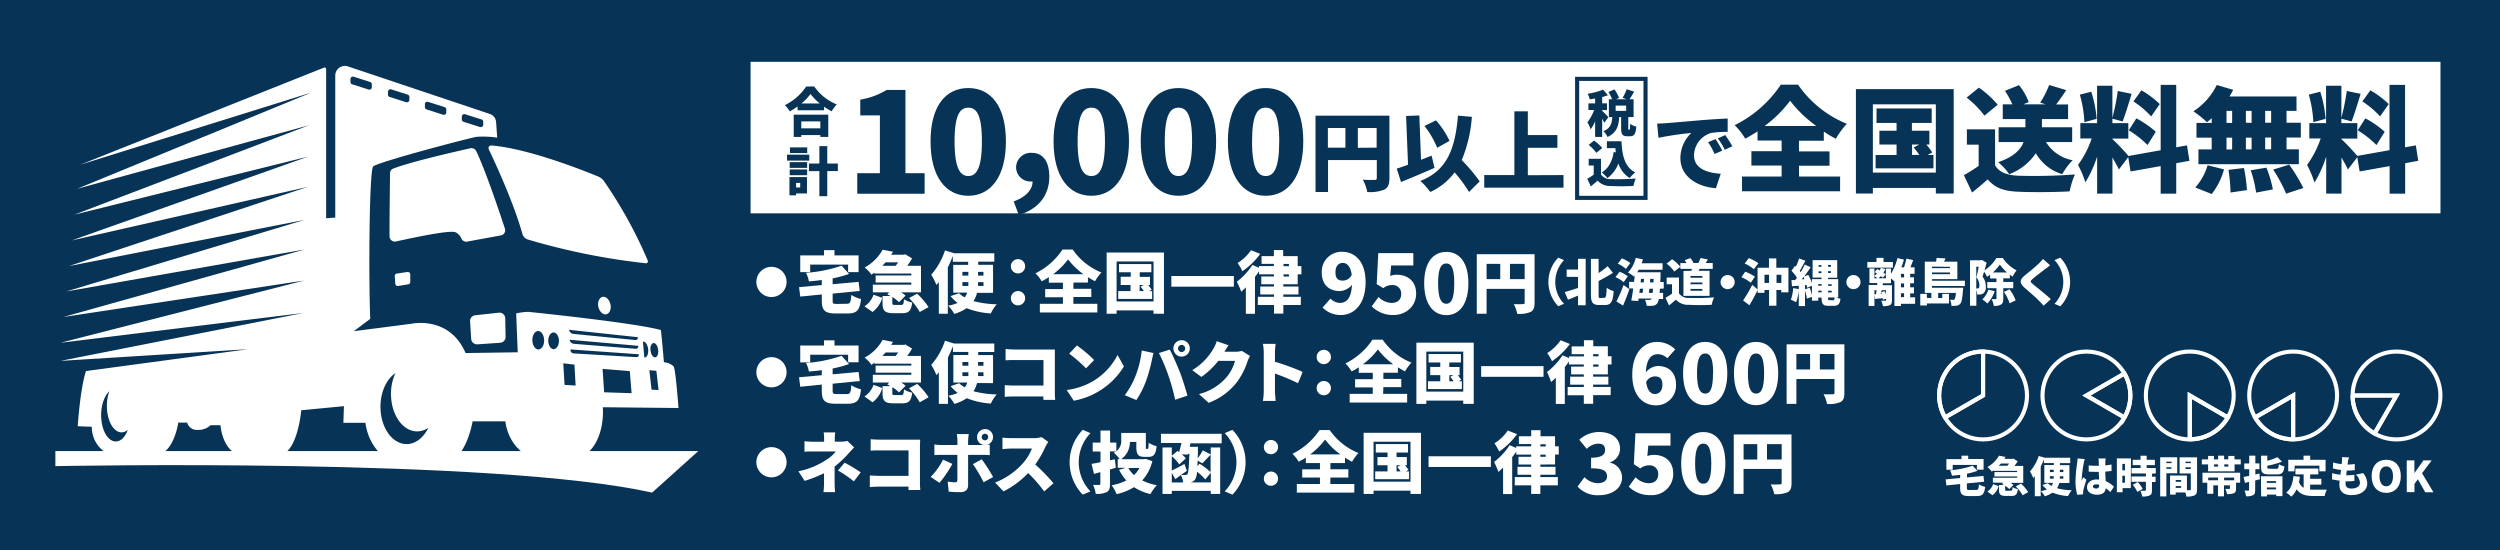<svg id="レイヤー_1" data-name="レイヤー 1" xmlns="http://www.w3.org/2000/svg" viewBox="0 0 609 134"><defs><style>.cls-1{fill:#073356;}.cls-2{fill:#fff;}.cls-3,.cls-4{fill:none;stroke-miterlimit:10;}.cls-3{stroke:#073356;}.cls-4{stroke:#fff;}</style></defs><rect class="cls-1" width="609" height="134"/><rect class="cls-2" x="182.84" y="15.06" width="411.66" height="36.91"/><path class="cls-1" d="M208.83,42.19h5.51V28.11h-4.78V24.27A17.86,17.86,0,0,0,216,21.9h4.57V42.19h4.67v5H208.83Z"/><path class="cls-1" d="M226.68,34.45c0-8.64,3.69-13,9.2-13s9.16,4.42,9.16,13-3.69,13.24-9.16,13.24S226.68,43.09,226.68,34.45Zm12.51,0c0-6.83-1.46-8.22-3.31-8.22s-3.35,1.39-3.35,8.22,1.5,8.43,3.35,8.43S239.19,41.28,239.19,34.45Z"/><path class="cls-1" d="M246.93,49.06c3-1.05,4.63-2.93,4.6-4.85h-.31a3.48,3.48,0,0,1-3.7-3.48,3.58,3.58,0,0,1,3.87-3.49c2.72,0,4.22,2.17,4.22,5.79,0,4.5-2.58,7.88-7.43,9.34Z"/><path class="cls-1" d="M256.65,34.45c0-8.64,3.7-13,9.21-13s9.16,4.42,9.16,13-3.69,13.24-9.16,13.24S256.65,43.09,256.65,34.45Zm12.52,0c0-6.83-1.47-8.22-3.31-8.22s-3.35,1.39-3.35,8.22,1.5,8.43,3.35,8.43S269.17,41.28,269.17,34.45Z"/><path class="cls-1" d="M277.88,34.45c0-8.64,3.7-13,9.2-13s9.17,4.42,9.17,13-3.69,13.24-9.17,13.24S277.88,43.09,277.88,34.45Zm12.51,0c0-6.83-1.46-8.22-3.31-8.22s-3.34,1.39-3.34,8.22,1.5,8.43,3.34,8.43S290.39,41.28,290.39,34.45Z"/><path class="cls-1" d="M299.11,34.45c0-8.64,3.7-13,9.2-13s9.17,4.42,9.17,13-3.7,13.24-9.17,13.24S299.11,43.09,299.11,34.45Zm12.51,0c0-6.83-1.46-8.22-3.31-8.22S305,27.62,305,34.45s1.49,8.43,3.34,8.43S311.62,41.28,311.62,34.45Z"/><path class="cls-1" d="M338.47,43.33c0,1.55-.31,2.37-1.28,2.87a9.24,9.24,0,0,1-4.12.57,10.94,10.94,0,0,0-1.08-3c1.08.09,2.46.06,2.86.06s.54-.12.54-.5V39H323.51v7.77h-3.05V28.17h18Zm-15-7.36h4.27V31.18h-4.27Zm11.88,0V31.18h-4.58V36Z"/><path class="cls-1" d="M349.45,40.89c-2.72,1.21-5.75,2.47-8.16,3.45l-1.05-3.26c.8-.25,1.74-.57,2.76-.95l-.48-11.88,3.23-.12.41,10.79,2.58-1Zm8.41,5.88A33.84,33.84,0,0,0,354.34,42a15.31,15.31,0,0,1-5.92,4.77A18.06,18.06,0,0,0,346,44.07c6.33-2.45,8.47-7.53,9.16-15.9l3.39.29A33.83,33.83,0,0,1,356.08,39a42.56,42.56,0,0,1,4.37,5.18ZM350.1,36A22.37,22.37,0,0,0,347,30.68l2.82-1.36a21.74,21.74,0,0,1,3.29,5Z"/><path class="cls-1" d="M380.87,42.65v3.07H361.56V42.65h7.34V27.12h3.28V32.9h7.2V36h-7.2v6.68Z"/><path class="cls-1" d="M405.82,30l8.95-.75c2.09-.17,4.56-.32,6.09-.38l0,3.26a26.3,26.3,0,0,0-4,.25,5.81,5.81,0,0,0-4.2,5.44c0,3.08,2.89,4.29,6.51,4.5L418,45.85c-4.66-.36-8.66-2.89-8.66-7.35A8.56,8.56,0,0,1,412,32.39a79.54,79.54,0,0,0-8,1.18l-.32-3.46C404.5,30.09,405.42,30.05,405.82,30Zm13.72,6.69-1.86.82a17.62,17.62,0,0,0-1.59-2.87l1.82-.75A27,27,0,0,1,419.54,36.7ZM422,35.62l-1.84.87a17.1,17.1,0,0,0-1.7-2.78l1.8-.81A30.26,30.26,0,0,1,422,35.62Z"/><path class="cls-1" d="M438.25,43h10v3.6H424.36V43H434V40.32h-7.36V36.83H434V34.24h-5.86V32c-1,.64-1.95,1.23-3,1.78a16.88,16.88,0,0,0-2.57-3.29,28.8,28.8,0,0,0,11.24-9.87H438a26.53,26.53,0,0,0,11.89,9.54,19.81,19.81,0,0,0-2.68,3.65c-1-.53-2-1.11-2.93-1.76v2.24h-6.05v2.59h7.44v3.49h-7.44Zm4.21-12.3a30.47,30.47,0,0,1-6.39-6.16,29.55,29.55,0,0,1-6.22,6.16Z"/><path class="cls-1" d="M475.92,21.71V47.15h-4.35V45.78H456.23v1.37H452.1V21.71Zm-4.35,20.34V25.42H456.23V42.05Zm-.58-4.3V41H456.9V37.75H462V35.21h-4.18V31.84H462v-1.9h-4.88V26.43h13.44v3.51h-4.82v1.9H470v3.37h-.76a15.61,15.61,0,0,1,1.45,1.93l-1.11.61Zm-5.22,0h1.78c-.41-.61-.92-1.28-1.36-1.84l1.34-.7h-1.76Z"/><path class="cls-1" d="M486,40.26c1,1.73,2.93,2.43,5.67,2.54a130.26,130.26,0,0,0,13.78-.31,20.56,20.56,0,0,0-1.29,4.13c-3.54.2-9.09.25-12.58.08-3.32-.14-5.52-.83-7.36-3-1.14,1-2.32,2-3.82,3.21l-2-4.24a40.09,40.09,0,0,0,3.6-2.26V35.24h-2.87V31.5H486Zm-2.59-12.08a22.18,22.18,0,0,0-4.35-4.4l3-2.43a23.63,23.63,0,0,1,4.58,4.16Zm15,6.42a9.56,9.56,0,0,0,6.5,4.43,14.77,14.77,0,0,0-2.54,3.41,11.13,11.13,0,0,1-6.44-5.11,13.7,13.7,0,0,1-6.47,5.11,14.78,14.78,0,0,0-2.71-2.93c3.88-1.31,5.52-3.13,6.19-4.91h-6.08V31h6.53V29h-5.52V25.42h2.34a19.69,19.69,0,0,0-1.81-3.29l3.43-1.39a14.82,14.82,0,0,1,2.37,4.12l-1.31.56h5.44L497,25a23.48,23.48,0,0,0,2.18-4.3l4.15,1.26c-.83,1.28-1.7,2.51-2.45,3.48h2.9V29h-6.36v2h7.36v3.6Z"/><path class="cls-1" d="M530.13,39.76v7.42h-3.79V40.46L519,41.77l-.56-3.49-2.28,3c-.37-.81-1-1.87-1.57-2.93v8.81h-3.73v-9A29.09,29.09,0,0,1,508,44.42a24.72,24.72,0,0,0-1.79-4.24,23.45,23.45,0,0,0,3.32-6.45h-2.76V30h4.08V20.88h3.73v7.81a55.89,55.89,0,0,0,1.31-6.53l3.38.7c-.73,2.34-1.53,5-2.2,6.72l-2.49-.67V30h3.88v3.76h-3.88v.12A50.4,50.4,0,0,1,518.5,38l7.84-1.4V20.68h3.79v15.2l2.62-.47.59,3.76Zm-22.37-10a29.17,29.17,0,0,0-1.11-6.7l2.78-.72a29.4,29.4,0,0,1,1.32,6.61Zm12.66-.93a23.82,23.82,0,0,1,4.72,3.27l-2,3.23a24.41,24.41,0,0,0-4.57-3.59Zm3.6-.47a21.43,21.43,0,0,0-4.32-3.65L521.65,22a22.93,22.93,0,0,1,4.47,3.35Z"/><path class="cls-1" d="M538.77,28.77a12.42,12.42,0,0,1-1.14,1,25.55,25.55,0,0,0-3.32-2.65A16.16,16.16,0,0,0,540,20.71l4,1.17a15,15,0,0,1-.89,1.62h16.32V27H557v2.9h3.48v3.6H557v2.87H560V40H535.54v-3.6h3.23V33.54h-3.71v-3.6h3.71Zm-4,16.9a14.09,14.09,0,0,0,3-5.41l4,1a16.71,16.71,0,0,1-3,6Zm7.61-15.73h1.37V27h-1.37Zm0,6.47h1.37V33.54h-1.37Zm4.24,4.52a34.89,34.89,0,0,1,.73,5.38l-4,.59a38.65,38.65,0,0,0-.5-5.52Zm1.87-11V27h-1.39v2.9Zm-1.39,3.6v2.87h1.39V33.54Zm5,7.31a28.79,28.79,0,0,1,1.57,5.3l-4.08.78a29.5,29.5,0,0,0-1.31-5.44ZM553.25,27H551.8v2.9h1.45Zm0,6.5H551.8v2.87h1.45Zm4.4,6.61a41.45,41.45,0,0,1,3.44,5.69l-4.19,1.37a37.26,37.26,0,0,0-3.15-5.86Z"/><path class="cls-1" d="M585.9,39.76v7.42h-3.79V40.46l-7.31,1.31-.56-3.49-2.28,3c-.37-.81-1-1.87-1.57-2.93v8.81h-3.73v-9a29.09,29.09,0,0,1-2.85,6.31A25.5,25.5,0,0,0,562,40.18a24,24,0,0,0,3.32-6.45h-2.77V30h4.08V20.88h3.73v7.81a55.91,55.91,0,0,0,1.32-6.53l3.37.7c-.72,2.34-1.53,5-2.2,6.72l-2.49-.67V30h3.88v3.76h-3.88v.12a50.4,50.4,0,0,1,3.88,4.1l7.84-1.4V20.68h3.79v15.2l2.63-.47.58,3.76Zm-22.37-10a29.17,29.17,0,0,0-1.11-6.7l2.79-.72a29.35,29.35,0,0,1,1.31,6.61Zm12.67-.93a23.45,23.45,0,0,1,4.71,3.27l-2,3.23a24.41,24.41,0,0,0-4.57-3.59Zm3.59-.47a21.43,21.43,0,0,0-4.32-3.65L577.42,22a22.63,22.63,0,0,1,4.47,3.35Z"/><path class="cls-2" d="M187.93,65a3.68,3.68,0,1,1-3.68,3.68A3.68,3.68,0,0,1,187.93,65Z"/><path class="cls-2" d="M206.25,74c.85,0,1-.33,1.13-2.16a7.56,7.56,0,0,0,2.37,1c-.31,2.73-1,3.52-3.28,3.52h-2.88c-2.68,0-3.4-.76-3.4-3.16V71.73l-5.25.52-.29-2.3,5.54-.51V68.21c-1.06.15-2.12.25-3.14.33a7.85,7.85,0,0,0-.7-2.08A33.85,33.85,0,0,0,205,64.72l1.83,2a25.89,25.89,0,0,1-4,1.09v1.42l6.32-.57.28,2.21-6.6.65v1.67c0,.77.13.85,1.07.85Zm-8.89-7.71h-2.42V62.22h5.79V60.94h2.55v1.28h5.87v4.07H206.6V64.46h-9.24Z"/><path class="cls-2" d="M219.54,74.28c.49,0,.59-.18.67-1.38a6,6,0,0,0,2,.8c-.24,2.06-.85,2.59-2.47,2.59h-2.06c-2.2,0-2.69-.64-2.69-2.49V72.1h1.91c-.26-.14-.51-.29-.75-.41l.47-.47h-4V69.34H222v-.51H213.3V67.1H222v-.47h-9v-.21l-.72.49a7.86,7.86,0,0,0-1.65-1.75A10.85,10.85,0,0,0,215,60.83l2.53.49-.44.73h3.09l.36-.1,1.64,1A18.58,18.58,0,0,1,221,64.75h3.35v6.47h-4.84a5.94,5.94,0,0,1,1.08.8L219,73.62a8.65,8.65,0,0,0-1.63-1.27v1.42c0,.46.1.51.7.51Zm-8.95.34a5.49,5.49,0,0,0,2.2-2.84l2.13.78A6.71,6.71,0,0,1,212.55,76Zm5.13-10.72c-.25.29-.51.57-.78.85h3.23c.21-.26.44-.56.64-.85Zm7.7,7.65a17.4,17.4,0,0,1,2.78,3.27L224.05,76a16.3,16.3,0,0,0-2.61-3.4Z"/><path class="cls-2" d="M238,71.35a6.53,6.53,0,0,1-.86,2,24.13,24.13,0,0,0,5.67.77,8.86,8.86,0,0,0-1.44,2.23,18.87,18.87,0,0,1-5.9-1.28,10.45,10.45,0,0,1-3,1.39,11,11,0,0,0-1.49-2,9.1,9.1,0,0,0,2.29-.67,9,9,0,0,1-1.72-1.66l2.08-.7a5.38,5.38,0,0,0,1.37,1,3.27,3.27,0,0,0,.59-1.16h-3.38V64.52h3.64v-.75h-3.74V62.38c-.36.91-.77,1.85-1.22,2.75v11.3H228.7V68.72c-.2.24-.39.49-.59.7a15.42,15.42,0,0,0-1.26-2.5A16.87,16.87,0,0,0,230.2,61l2.24.69v0h9.77v2.06h-3.92v.75h3.62v6.83Zm-3.56-4.22h1.45v-.91h-1.45Zm1.45,2.52v-.93h-1.45v.93Zm3.68-.93h-1.32v.46a3.7,3.7,0,0,1,0,.47h1.34Zm-1.32-2.5v.91h1.32v-.91Z"/><path class="cls-2" d="M246.25,65a1.74,1.74,0,1,1,3.47,0,1.74,1.74,0,0,1-3.47,0Zm0,7.68a1.74,1.74,0,1,1,1.74,1.7A1.71,1.71,0,0,1,246.25,72.71Z"/><path class="cls-2" d="M261.46,74h5.85v2.11h-14V74h5.62V72.41h-4.32v-2h4.32V68.85h-3.43V67.51c-.57.38-1.15.72-1.75,1a9.28,9.28,0,0,0-1.51-1.93,16.94,16.94,0,0,0,6.59-5.79h2.48a15.59,15.59,0,0,0,7,5.59,11.65,11.65,0,0,0-1.57,2.14c-.57-.31-1.15-.65-1.72-1v1.31h-3.54v1.52h4.36v2h-4.36Zm2.46-7.2a18,18,0,0,1-3.74-3.62,17.57,17.57,0,0,1-3.64,3.62Z"/><path class="cls-2" d="M283.54,61.51V76.42H281v-.8h-9v.8h-2.42V61.51ZM281,73.43V63.69h-9v9.74Zm-.34-2.52v1.91h-8.26V70.91h3V69.42H273v-2h2.45V66.33h-2.86v-2h7.88v2h-2.83v1.12h2.5v2h-.44a10.07,10.07,0,0,1,.85,1.13l-.66.36Zm-3.06,0h1.05c-.25-.36-.54-.75-.81-1.08l.79-.41h-1Z"/><path class="cls-2" d="M300.57,67.23v2.6H285.34v-2.6Z"/><path class="cls-2" d="M312.62,69.24v.56h3.69v1.93h-3.69v.57h4.26v2h-4.26v2.1h-2.27v-2.1h-3.94v-2h3.94v-.57H307V69.8h3.34v-.56h-3.09V67.35h3.09v-.53h-3.63v-.73c-.3.44-.62.9-1,1.36v9h-2.22V70c-.39.39-.77.75-1.14,1.06a18.21,18.21,0,0,0-1.05-2.43,16.51,16.51,0,0,0,3.79-4.09l1.59.69v-.41h3.63v-.54h-3V62.4h3V60.91h2.27V62.4h3.54v2.43h.9v2h-.9v2.42ZM307,61.84a18,18,0,0,1-4.35,4.23,14,14,0,0,0-1.16-2,11,11,0,0,0,3.25-3.12Zm5.67,3h1.31v-.54h-1.31Zm0,2.52h1.31v-.53h-1.31Z"/><path class="cls-2" d="M322.18,74.92l1.93-2.19a3.28,3.28,0,0,0,2.28,1.06c1.58,0,2.8-1.1,2.95-4.41a4.12,4.12,0,0,1-2.91,1.53c-2.55,0-4.45-1.43-4.45-4.57a4.82,4.82,0,0,1,5-5c2.88,0,5.68,2.13,5.68,7.4,0,5.47-2.91,8-6,8A6.15,6.15,0,0,1,322.18,74.92Zm5-6.56a2.44,2.44,0,0,0,2.1-1.41c-.32-2.25-1.26-2.9-2.18-2.9s-1.78.63-1.78,2.29S326.11,68.36,327.15,68.36Z"/><path class="cls-2" d="M334.16,74.63l1.65-2.29a4.62,4.62,0,0,0,3.13,1.45c1.47,0,2.39-.73,2.39-2.16a2.05,2.05,0,0,0-2.23-2.19,3.4,3.4,0,0,0-2.14.76l-1.6-1,.39-7.54h8.54v3h-5.41l-.23,2.58a3.81,3.81,0,0,1,1.58-.31c2.57,0,4.74,1.45,4.74,4.6s-2.58,5.21-5.5,5.21A7.21,7.21,0,0,1,334.16,74.63Z"/><path class="cls-2" d="M346.93,69c0-5.06,2.16-7.64,5.39-7.64s5.38,2.6,5.38,7.64-2.17,7.77-5.38,7.77S346.93,74,346.93,69Zm7.33,0c0-4-.85-4.82-1.94-4.82s-2,.82-2,4.82.88,5,2,5S354.26,73,354.26,69Z"/><path class="cls-2" d="M373.82,73.77c0,1.21-.25,1.85-1,2.24a7.25,7.25,0,0,1-3.22.44,8.51,8.51,0,0,0-.85-2.37c.85.07,1.93,0,2.24,0s.42-.1.42-.39V70.37h-9.28v6.06h-2.39V61.92h14.08ZM362.13,68h3.33V64.28h-3.33Zm9.28,0V64.28h-3.58V68Z"/><path class="cls-2" d="M379.6,62.77l1.4.6A7.68,7.68,0,0,0,381,74l-1.4.6a8.48,8.48,0,0,1,0-11.84Z"/><path class="cls-2" d="M384.41,63.05h1.86V74.36h-1.86V72c-.86.37-1.71.73-2.45,1l-.79-1.85c.81-.22,2-.61,3.24-1V67.44h-2.77V65.66h2.77Zm6.4,9.5c.42,0,.49-.49.58-2.44a5.28,5.28,0,0,0,1.7.8c-.16,2.42-.6,3.39-2.08,3.39h-1.46c-1.55,0-2-.6-2-2.57V63.06h1.87v3.46a27.6,27.6,0,0,0,2.21-1.67l1.28,1.62c-1.11.7-2.33,1.37-3.49,2v3.32c0,.71,0,.8.44.8Z"/><path class="cls-2" d="M395.53,68.74a8.25,8.25,0,0,0-2-1.23l1-1.31a8,8,0,0,1,2,1.1Zm-1.77,4.7a37.94,37.94,0,0,0,1.74-4l1.42,1c-.45,1.34-1,2.71-1.54,4Zm2.33-7.94a8.43,8.43,0,0,0-2-1.27l1-1.3a8.78,8.78,0,0,1,2.06,1.15Zm8.26,4.84c0,.35-.05.66-.08,1h.86v1.5h-1.05a2.56,2.56,0,0,1-.34,1,1.48,1.48,0,0,1-1.06.64,8.19,8.19,0,0,1-1.55,0,3.68,3.68,0,0,0-.43-1.44c.49,0,.9,0,1.15,0a.49.49,0,0,0,.44-.21.23.23,0,0,0,.06-.11h-3.18l-.1.6-1.69-.11c.16-.82.33-1.85.47-2.94h-1v-1.6h1.21c.06-.5.12-1,.17-1.49a1.77,1.77,0,0,1-.17.2,10.57,10.57,0,0,0-1.49-1,7.77,7.77,0,0,0,1.91-3.57l1.74.38c-.09.31-.2.63-.31.94H405v1.58h-5.81c-.12.22-.24.43-.36.62h5.68s0,.51,0,.7c0,.6-.05,1.16-.08,1.66h.86v1.6Zm-5,1h.8c0-.3.08-.62.11-1h-.79Zm.3-2.55h.76l.08-.85h-.74Zm2.95,2.55c0-.27.05-.59.08-1h-.9c0,.33-.07.65-.11,1Zm.21-3.4H402l-.06.85h.85Z"/><path class="cls-2" d="M409,71.46a2.73,2.73,0,0,0,2.48,1.11,57.16,57.16,0,0,0,6.06-.13,8.91,8.91,0,0,0-.57,1.81c-1.55.09-4,.11-5.52,0A4,4,0,0,1,408.25,73c-.5.44-1,.88-1.68,1.41l-.86-1.87a16.45,16.45,0,0,0,1.59-1V69.25H406V67.61h3Zm-1.14-5.31A10,10,0,0,0,406,64.22l1.33-1.07a10.28,10.28,0,0,1,2,1.83Zm4.19-.18c0-.16.06-.31.08-.47h-2.8V64.08h1.49a5.52,5.52,0,0,0-.44-.7l1.4-.51a4.53,4.53,0,0,1,.76,1.2h1.18a8.46,8.46,0,0,0,.54-1.22l1.79.36c-.19.32-.38.6-.55.86h1.72V65.5h-3.2c-.09.16-.16.32-.25.47h2.68v6.11h-6.36V66Zm2.63,1.26H411.8v.43h2.92Zm0,1.58H411.8v.43h2.92Zm0,1.58H411.8v.43h2.92Z"/><path class="cls-2" d="M422.57,68.69A1.72,1.72,0,1,1,420.85,67,1.72,1.72,0,0,1,422.57,68.69Z"/><path class="cls-2" d="M426.49,68.87a9.75,9.75,0,0,0-2.29-1.35l.93-1.33a10.11,10.11,0,0,1,2.37,1.21Zm9.17-3.65v6h-1.75v-.57h-1.18v3.82h-1.79V70.65h-1.11v.68h-1.67v-.69c-.6,1.26-1.3,2.55-2,3.72l-1.54-1.16a36.14,36.14,0,0,0,2.23-3.82l1.29,1.12V65.22h2.78V62.94h1.79v2.28Zm-8.42.36A9.48,9.48,0,0,0,425,64.2l1-1.31a8.92,8.92,0,0,1,2.34,1.24Zm3.7,3.35v-2h-1.11v2Zm3,0v-2h-1.18v2Z"/><path class="cls-2" d="M447.4,72.46a4.35,4.35,0,0,0,.93.33c-.14,1.27-.57,1.71-1.64,1.71h-1.28c-1.33,0-1.67-.46-1.67-2h-.81v.75h-1.54v-.93l-1.25.42a9.32,9.32,0,0,0-.44-1.94v3.75h-1.52V70.78a11.56,11.56,0,0,1-.65,2.85,8.91,8.91,0,0,0-1.28-.62,9.4,9.4,0,0,0,.56-2.83l1.37.24v-.81l-1.66.13-.12-1.52.92,0c.14-.18.27-.38.42-.57a10.51,10.51,0,0,0-1.34-1.68l.86-1.21.22.21a15.9,15.9,0,0,0,.78-2l1.53.53c-.45.87-1,1.82-1.38,2.51.09.1.16.2.23.29.38-.63.74-1.28,1-1.85l1.43.65c-.48.73-1,1.52-1.58,2.27l1-.42a12.29,12.29,0,0,1,.9,2V68h2.35v-.37h-2.19V63.37h6v4.29h-2.24V68h2.48v4.43ZM439.57,68c-.08-.19-.15-.36-.24-.53l-.44.58Zm1.27,2.1a11.16,11.16,0,0,1,.55,1.83V69.6l-1.17.51a4.91,4.91,0,0,0-.14-.66l-.38,0v1Zm2.09-.88v.39h.81v-.39Zm.81,2v-.41h-.81v.41ZM443,65h.71v-.42H443Zm.71,1.54v-.45H443v.45Zm2.29-2h-.68V65H446Zm0,1.51h-.68v.45H446Zm-.68,3.2v.39h.88v-.39Zm0,1.58v.41h.88v-.41Zm1.21,2.32c.24,0,.33-.15.38-.69h-1.59v0c0,.59,0,.66.36.66Z"/><path class="cls-2" d="M453.22,68.69A1.72,1.72,0,1,1,451.5,67,1.72,1.72,0,0,1,453.22,68.69Z"/><path class="cls-2" d="M461.11,65.21h-6.23V63.82h2.23v-1h1.72v1h2.28ZM466.52,74h-3.45v.54h-1.59V68.39l-.08.13a6.89,6.89,0,0,0-.76-.7V69h-1.95l-.1.47h2.29v3.67c0,.62-.11,1-.54,1.21a3.74,3.74,0,0,1-1.65.22,5.59,5.59,0,0,0-.43-1.31c.37,0,.83,0,1,0s.18,0,.18-.16v-.32l-.77.24c0-.11,0-.24-.05-.37l-1.89.16-.11-1.12H457c.05-.29.09-.62.14-1h-.53v3.84h-1.41V69.42h2.09l0-.47H455.4V65.42h1.2v1.79a5.79,5.79,0,0,0,.64-.57l-.6-.35.66-.75c.19.09.37.2.58.31a6.58,6.58,0,0,0,.3-.59l1.11.28a8.26,8.26,0,0,1-.48.87c.21.15.4.29.55.42l-.7.84a4.84,4.84,0,0,0-.5-.4c-.16.18-.34.35-.51.51h1.74V65.42h1.25V66.7a13.63,13.63,0,0,0,1.58-3.83l1.58.38c-.18.62-.4,1.26-.63,1.87h.64A17.25,17.25,0,0,0,464.4,63l1.65.36c-.22.61-.45,1.22-.66,1.76h1V66.7h-1.07v.86h.93V69h-.93V70h.93v1.48h-.93v.95h1.2Zm-9.92-6.2h.74c-.22-.18-.53-.41-.74-.55Zm1.76,2.91c-.08.3-.14.61-.2.89h.22c0-.15-.09-.3-.12-.43l.89-.22a6.87,6.87,0,0,1,.26.84V70.69Zm5.47-4h-.76v.86h.76Zm0,2.34h-.76V70h.76Zm-.76,3.34h.76v-.95h-.76Z"/><path class="cls-2" d="M470.63,69.66v.43h7.6s0,.4-.05.61c-.15,2-.33,2.91-.65,3.28a1.39,1.39,0,0,1-.89.48,7.56,7.56,0,0,1-1.27.05A3.57,3.57,0,0,0,475,73a4.86,4.86,0,0,0,.76.05.45.45,0,0,0,.36-.14,3.76,3.76,0,0,0,.33-1.55h-4.31v1.23h1v-1h1.63v2.33h-5.38v.49h-1.61V71.58h1.61v1h1.09V71.35h-1.6v-7.6h2.74a9,9,0,0,0,.14-.92l2.16.12a5.39,5.39,0,0,1-.38.8h3.27V68h-6.16v.39h8v1.29Zm0-4.71v.37H475V65ZM475,66.79v-.42h-4.37v.42Z"/><path class="cls-2" d="M488,70.2v2.53c0,.75-.11,1.2-.57,1.47a3.31,3.31,0,0,1-1.73.32,5.91,5.91,0,0,0-.54-1.65h1c.13,0,.18,0,.18-.17V70.2H484.1V68.71h2.24v-.88h-1.55v-.91a7.21,7.21,0,0,1-.76.51,6.55,6.55,0,0,0-.71-1.24c-.13.44-.25.84-.37,1.2a3.84,3.84,0,0,1,.8,2.4,1.89,1.89,0,0,1-.59,1.67,1.93,1.93,0,0,1-.74.28c-.21,0-.49,0-.78,0a4.35,4.35,0,0,0-.2-1.11v3.85H479.9V63.4h2.63l.25-.07,1.16.65c-.16.58-.33,1.24-.51,1.87a9.16,9.16,0,0,0,2.89-3h1.56a8.93,8.93,0,0,0,3.35,3,8.7,8.7,0,0,0-.94,1.53,7,7,0,0,1-.7-.46v.88H488v.88h2.43V70.2Zm-6.58.08h.26a.46.46,0,0,0,.32-.1c.12-.09.17-.29.17-.62a3.14,3.14,0,0,0-.71-2c.18-.72.4-1.76.56-2.59h-.6Zm4.49.65a8.13,8.13,0,0,1-1.77,3,10.53,10.53,0,0,0-1.25-1,5.45,5.45,0,0,0,1.47-2.37Zm3-4.55a11.75,11.75,0,0,1-1.75-1.93,10.92,10.92,0,0,1-1.71,1.93Zm.6,4.1a9.71,9.71,0,0,1,1.5,2.68l-1.47.72a10.39,10.39,0,0,0-1.39-2.77Z"/><path class="cls-2" d="M498.2,65.55c-.77.58-2.31,1.75-3.08,2.43-.6.51-.57.62,0,1.15.81.7,3.23,2.57,4.45,3.74l-1.74,1.6c-.39-.44-.79-.87-1.2-1.27C496,72.49,494.2,71,493.09,70s-1.18-1.81.12-2.88c1-.79,2.56-2.09,3.38-2.87a9.06,9.06,0,0,0,1.08-1.17l1.73,1.53C499,65,498.53,65.28,498.2,65.55Z"/><path class="cls-2" d="M501.88,74.61l-1.41-.6a7.66,7.66,0,0,0,0-10.64l1.41-.6a8.5,8.5,0,0,1,0,11.84Z"/><path class="cls-2" d="M187.93,87a3.68,3.68,0,1,1-3.68,3.68A3.68,3.68,0,0,1,187.93,87Z"/><path class="cls-2" d="M206.25,96c.85,0,1-.33,1.13-2.16a7.56,7.56,0,0,0,2.37,1c-.31,2.73-1,3.51-3.28,3.51h-2.88c-2.68,0-3.4-.75-3.4-3.15V93.69l-5.25.52-.29-2.31,5.54-.5V90.17c-1.06.15-2.12.25-3.14.33a7.85,7.85,0,0,0-.7-2.08A33.4,33.4,0,0,0,205,86.67l1.83,2a25.89,25.89,0,0,1-4,1.09v1.42l6.32-.57.28,2.21-6.6.65v1.67c0,.77.13.85,1.07.85Zm-8.89-7.72h-2.42V84.17h5.79V82.9h2.55v1.27h5.87v4.07H206.6V86.41h-9.24Z"/><path class="cls-2" d="M219.54,96.24c.49,0,.59-.18.67-1.38a6,6,0,0,0,2,.8c-.24,2.06-.85,2.59-2.47,2.59h-2.06c-2.2,0-2.69-.64-2.69-2.49v-1.7h1.91c-.26-.14-.51-.29-.75-.41l.47-.47h-4V91.3H222v-.51H213.3V89.06H222v-.47h-9v-.21l-.72.49a7.86,7.86,0,0,0-1.65-1.75A10.85,10.85,0,0,0,215,82.79l2.53.49-.44.73h3.09l.36-.1,1.64,1A18.58,18.58,0,0,1,221,86.71h3.35v6.47h-4.84a5.94,5.94,0,0,1,1.08.8L219,95.58a8.65,8.65,0,0,0-1.63-1.27v1.42c0,.46.1.51.7.51Zm-8.95.34a5.53,5.53,0,0,0,2.2-2.84l2.13.78A6.71,6.71,0,0,1,212.55,98Zm5.13-10.72c-.25.29-.51.57-.78.85h3.23c.21-.26.44-.56.64-.85Zm7.7,7.65a17.36,17.36,0,0,1,2.78,3.26L224.05,98a16.3,16.3,0,0,0-2.61-3.4Z"/><path class="cls-2" d="M238,93.31a6.53,6.53,0,0,1-.86,2,24.13,24.13,0,0,0,5.67.77,9,9,0,0,0-1.44,2.22A18.61,18.61,0,0,1,235.5,97a10.45,10.45,0,0,1-3,1.39,11,11,0,0,0-1.49-2,9.1,9.1,0,0,0,2.29-.67,9.31,9.31,0,0,1-1.72-1.66l2.08-.71a5.19,5.19,0,0,0,1.37,1,3.27,3.27,0,0,0,.59-1.16h-3.38V86.48h3.64v-.75h-3.74V84.34c-.36.91-.77,1.84-1.22,2.74V98.39H228.7V90.68c-.2.24-.39.49-.59.7a15.42,15.42,0,0,0-1.26-2.5A16.87,16.87,0,0,0,230.2,83l2.24.69v0h9.77v2.06h-3.92v.75h3.62v6.83Zm-3.56-4.22h1.45v-.91h-1.45Zm1.45,2.52v-.93h-1.45v.93Zm3.68-.93h-1.32v.46a3.7,3.7,0,0,1,0,.47h1.34Zm-1.32-2.5v.91h1.32v-.91Z"/><path class="cls-2" d="M247.07,85.14h8.34c.52,0,1.3,0,1.55,0,0,.39,0,1.11,0,1.65v8.48c0,.56,0,1.49.08,2.13h-2.87c0-.28,0-.56,0-.82H247c-.62,0-1.65,0-2.24.11V93.82c.64.05,1.39.1,2.16.1h7.27V87.71h-7.08c-.73,0-1.65,0-2.15.06V85C245.57,85.09,246.48,85.14,247.07,85.14Z"/><path class="cls-2" d="M266,93a15.78,15.78,0,0,0,6.24-6.53l1.54,2.79a17.68,17.68,0,0,1-6.36,6.19,17.46,17.46,0,0,1-5.85,2.16L259.84,95A16.9,16.9,0,0,0,266,93Zm.56-5.34-2,2.07a35.4,35.4,0,0,0-4.1-3.58l1.88-2A32.66,32.66,0,0,1,266.51,87.69Z"/><path class="cls-2" d="M278.13,85.38,281,86c-.14.52-.37,1.5-.44,1.88a39.29,39.29,0,0,1-1.34,4.8,21.91,21.91,0,0,1-2.4,4.77L274,96.27a19.88,19.88,0,0,0,2.57-4.59A23.71,23.71,0,0,0,278.13,85.38Zm4.18.62,2.65-.84c.7,1.3,1.86,4,2.44,5.45s1.4,4.07,1.86,5.77l-3,1a49.27,49.27,0,0,0-1.62-5.85A43.8,43.8,0,0,0,282.31,86Zm5.53-3.13a2,2,0,1,1-2,2A2,2,0,0,1,287.84,82.87Zm0,2.89a.87.87,0,1,0-.87-.87A.87.87,0,0,0,287.84,85.76Z"/><path class="cls-2" d="M298.27,85.69h2.63a6.23,6.23,0,0,0,1.62-.21l2,1.24a6.68,6.68,0,0,0-.64,1.34,16.88,16.88,0,0,1-2.83,5.36,15.65,15.65,0,0,1-6.63,4.71L292.07,96a13.21,13.21,0,0,0,6.62-4,10.38,10.38,0,0,0,2.16-4.09h-4.07a20.08,20.08,0,0,1-4.12,3.91l-2.22-1.65a14.71,14.71,0,0,0,5.08-5.12,8.07,8.07,0,0,0,.87-1.94l2.89,1A18.34,18.34,0,0,0,298.27,85.69Z"/><path class="cls-2" d="M307.85,85.89a11.45,11.45,0,0,0-.2-2.12h3.09a18.37,18.37,0,0,0-.16,2.12v2.24a55.27,55.27,0,0,1,6.75,2.47l-1.13,2.76A50.87,50.87,0,0,0,310.58,91v4.2c0,.44.09,1.73.18,2.47h-3.11a17.49,17.49,0,0,0,.2-2.47Z"/><path class="cls-2" d="M320.74,87a1.74,1.74,0,1,1,1.74,1.7A1.71,1.71,0,0,1,320.74,87Zm0,7.68a1.74,1.74,0,1,1,3.47,0,1.74,1.74,0,0,1-3.47,0Z"/><path class="cls-2" d="M336.93,95.94h5.85v2.11h-14V95.94h5.62V94.37H330.1v-2h4.31V90.81H331V89.47c-.57.38-1.15.72-1.75,1a9.57,9.57,0,0,0-1.5-1.93,16.9,16.9,0,0,0,6.58-5.79h2.49a15.51,15.51,0,0,0,7,5.59,11.65,11.65,0,0,0-1.57,2.14c-.57-.31-1.14-.65-1.72-1v1.31h-3.54v1.52h4.36v2h-4.36Zm2.46-7.21a18,18,0,0,1-3.74-3.61A17.07,17.07,0,0,1,332,88.73Z"/><path class="cls-2" d="M359,83.47V98.38h-2.55v-.8h-9v.8h-2.42V83.47Zm-2.55,11.92V85.65h-9v9.74Zm-.34-2.52v1.91h-8.26V92.87h3V91.38h-2.45v-2h2.45V88.29H348V86.23h7.88v2.06h-2.83V89.4h2.5v2h-.44a9.24,9.24,0,0,1,.85,1.13l-.65.36Zm-3.06,0h1.05c-.25-.36-.54-.75-.8-1.08l.78-.41h-1Z"/><path class="cls-2" d="M376,89.19v2.6H360.81v-2.6Z"/><path class="cls-2" d="M388.09,91.2v.56h3.7v1.93h-3.7v.57h4.27v2h-4.27v2.11h-2.27V96.28h-3.94v-2h3.94v-.57h-3.33V91.76h3.33V91.2h-3.09V89.31h3.09v-.53h-3.63v-.73c-.29.44-.62.9-1,1.35v9H379V92c-.4.39-.77.75-1.15,1.06a19.48,19.48,0,0,0-1-2.43,16.7,16.7,0,0,0,3.79-4.09l1.58.69v-.41h3.63v-.54h-3v-1.9h3V82.87h2.27v1.48h3.55v2.44h.9v2h-.9V91.2Zm-5.67-7.4A18,18,0,0,1,378.07,88a14,14,0,0,0-1.16-2,11.21,11.21,0,0,0,3.26-3.12Zm5.67,3h1.31v-.54h-1.31Zm0,2.52h1.31v-.53h-1.31Z"/><path class="cls-2" d="M397.62,91.3c0-5.48,2.9-8,6-8a6.17,6.17,0,0,1,4.46,1.82l-1.92,2.16a3.34,3.34,0,0,0-2.29-1c-1.55,0-2.8,1.1-2.94,4.42a4.07,4.07,0,0,1,2.9-1.54c2.53,0,4.45,1.43,4.45,4.58a4.82,4.82,0,0,1-5,5C400.42,98.7,397.62,96.57,397.62,91.3ZM401,93.06c.3,2.26,1.25,2.92,2.16,2.92s1.8-.66,1.8-2.29-.84-2-1.86-2A2.45,2.45,0,0,0,401,93.06Z"/><path class="cls-2" d="M410,90.93c0-5.07,2.16-7.64,5.39-7.64s5.38,2.59,5.38,7.64-2.17,7.77-5.38,7.77S410,96,410,90.93Zm7.33,0c0-4-.86-4.82-1.94-4.82s-2,.82-2,4.82.88,4.95,2,4.95S417.29,94.94,417.29,90.93Z"/><path class="cls-2" d="M422.4,90.93c0-5.07,2.17-7.64,5.39-7.64s5.38,2.59,5.38,7.64S431,98.7,427.79,98.7,422.4,96,422.4,90.93Zm7.34,0c0-4-.86-4.82-1.95-4.82s-2,.82-2,4.82.88,4.95,2,4.95S429.74,94.94,429.74,90.93Z"/><path class="cls-2" d="M449.29,95.73c0,1.21-.25,1.85-1,2.24a7.23,7.23,0,0,1-3.22.44,8.51,8.51,0,0,0-.85-2.37c.85.06,1.93,0,2.24,0s.42-.1.42-.39V92.33H437.6v6.06h-2.38V83.88h14.07ZM437.6,90h3.34V86.23H437.6Zm9.28,0V86.23h-3.57V90Z"/><path class="cls-2" d="M187.93,108.92a3.68,3.68,0,1,1-3.68,3.68A3.68,3.68,0,0,1,187.93,108.92Z"/><path class="cls-2" d="M203.35,106.87v.72h1.55a6.36,6.36,0,0,0,1.53-.18l1.64,1.58c-.48.49-1.06,1.13-1.46,1.57a25,25,0,0,1-3.3,3.09v4c0,.69.07,1.73.12,2.24H200.6a19.77,19.77,0,0,0,.13-2.24v-2.37a31.68,31.68,0,0,1-4.72,1.86l-1.52-2.34a19.22,19.22,0,0,0,6.68-2.71,9,9,0,0,0,2.44-2.12h-5.43c-.6,0-1.68,0-2.21.08v-2.57a16.63,16.63,0,0,0,2.16.12h2.62v-.72a11.64,11.64,0,0,0-.1-1.55h2.81A13.58,13.58,0,0,0,203.35,106.87Zm.78,7.75,1.62-1.9a37.2,37.2,0,0,1,3.92,2.35L208,117.26A27.33,27.33,0,0,0,204.13,114.62Z"/><path class="cls-2" d="M214.27,107.1h8.33c.52,0,1.31,0,1.55,0,0,.39-.05,1.11-.05,1.65v8.48c0,.56,0,1.49.09,2.13h-2.88c0-.28,0-.56,0-.82h-7.18c-.62,0-1.65.05-2.24.11v-2.82c.64,0,1.39.09,2.16.09h7.27v-6.21h-7.07c-.74,0-1.65,0-2.16.07V107C212.76,107.05,213.68,107.1,214.27,107.1Z"/><path class="cls-2" d="M228.86,117.62l-2.14-1.45a16.36,16.36,0,0,0,3-4.2L232,113A28.68,28.68,0,0,1,228.86,117.62Zm11.07-13.1a1.94,1.94,0,0,1,.37,3.85,7.42,7.42,0,0,0,.8-.08v2.58c-.55-.05-1.27-.06-1.75-.06h-3.52v7.42c0,1-.63,1.66-1.88,1.66a24.07,24.07,0,0,1-2.85-.14l-.24-2.44a10.5,10.5,0,0,0,1.78.18c.41,0,.55-.13.57-.55s0-5.4,0-6.13H229.3c-.49,0-1.2,0-1.68.06v-2.6a13.76,13.76,0,0,0,1.68.14h3.93v-1.1a9.85,9.85,0,0,0-.15-1.57H236a13.61,13.61,0,0,0-.17,1.59v1.08h3.51a3,3,0,0,0,.41,0,1.94,1.94,0,0,1,.18-3.87Zm2,11.68-2.32,1.28a34.68,34.68,0,0,0-2.61-4.42l2.15-1.17A39.16,39.16,0,0,1,241.92,116.2Zm-2-8.94a.8.8,0,1,0-.8-.8A.8.8,0,0,0,239.93,107.26Z"/><path class="cls-2" d="M254.66,108.85a25.48,25.48,0,0,1-2.47,4.31,43.94,43.94,0,0,1,4.44,4.56l-2.27,2a32.46,32.46,0,0,0-3.9-4.48,22,22,0,0,1-6,4.46l-2.06-2.14a18.07,18.07,0,0,0,6.68-4.59,12,12,0,0,0,2.29-3.7h-5.08c-.74,0-1.64.1-2.09.14v-2.81a19.67,19.67,0,0,0,2.09.13h5.46a7,7,0,0,0,2-.25l1.62,1.19A8.31,8.31,0,0,0,254.66,108.85Z"/><path class="cls-2" d="M263.76,104.71l1.88.8a10.23,10.23,0,0,0,0,14.19l-1.88.8a11.34,11.34,0,0,1,0-15.79Z"/><path class="cls-2" d="M280.71,112.33a10.6,10.6,0,0,1-2.47,4.7,12.69,12.69,0,0,0,3.57,1.16,10.7,10.7,0,0,0-1.56,2.16,12.1,12.1,0,0,1-4-1.68,14.32,14.32,0,0,1-4.24,1.71,9.09,9.09,0,0,0-1.22-2.17,12.45,12.45,0,0,0,3.58-1.18,11.26,11.26,0,0,1-1.75-2.58l1.66-.5h-2v-2.13h.46a9.25,9.25,0,0,0-1.42-1.53,3.33,3.33,0,0,0,.5-.33h-1.43v2.17l1.19-.24.23,2.06-1.42.42v3.51c0,1.1-.18,1.67-.81,2a5.42,5.42,0,0,1-2.66.42,8.23,8.23,0,0,0-.64-2.17c.58,0,1.25,0,1.46,0s.31-.08.31-.31v-2.81l-1.55.44L265.9,113c.61-.1,1.35-.24,2.18-.41V110h-1.9v-2.19h1.9v-2.93h2.34v2.93h1.52v2.12a3.16,3.16,0,0,0,1.19-2.78v-1.68h6v3.35c0,.49,0,.54.18.54h.23c.2,0,.25-.23.28-1.5a6.23,6.23,0,0,0,1.93.83c-.2,2-.72,2.6-2,2.6h-.94c-1.54,0-2-.57-2-2.44v-1.19h-1.57a5.07,5.07,0,0,1-2.12,4.2h5.51l.42-.08ZM274.86,114a7.15,7.15,0,0,0,1.39,1.73,7,7,0,0,0,1.32-1.73Z"/><path class="cls-2" d="M290,108l-.19.84h2s0,.57,0,.83c0,.72,0,1.36-.07,2A14.57,14.57,0,0,0,293,109.7l1.94,1V109h2.3v11.32h-2.3v-.75h-9.49v.75h-2.26V109h2.26v2l1.43-1.16c.12.08.23.18.36.28.18-.65.4-1.44.57-2.21h-5v-2.23h14.79V108Zm-2.72,5.14a10.42,10.42,0,0,0-1.83-2v3.49c.81-.39,2-1,3.08-1.63l.59,1.7-1.44,1a10.12,10.12,0,0,0,1.12,0,.51.51,0,0,0,.47-.24c.21-.31.36-1.57.46-4.89h-.4l0,.2-1.46-.12a8.12,8.12,0,0,1,1,1Zm-1.83,4.38h2.76a4.89,4.89,0,0,0-.54-1.79c-.46.33-.93.66-1.36,1l-.86-1.57Zm8.15-.74a15.72,15.72,0,0,0-2-1.88,4.4,4.4,0,0,1-.46,1.88,1.74,1.74,0,0,1-1.18.74h5v-2.36Zm-1.86-4.58c0,.49-.05.94-.07,1.34l.54-.58A18,18,0,0,1,294.9,115v-4.23c-.77.78-1.47,1.58-2,2.09Z"/><path class="cls-2" d="M300.22,120.5l-1.88-.8a10.23,10.23,0,0,0,0-14.19l1.88-.8a11.34,11.34,0,0,1,0,15.79Z"/><path class="cls-2" d="M307.88,108.94a1.73,1.73,0,1,1,1.73,1.7A1.7,1.7,0,0,1,307.88,108.94Zm0,7.69a1.73,1.73,0,1,1,1.73,1.7A1.71,1.71,0,0,1,307.88,116.63Z"/><path class="cls-2" d="M324.06,117.9h5.85V120h-14V117.9h5.63v-1.57h-4.32v-2h4.32v-1.52h-3.44v-1.34c-.57.37-1.14.72-1.74,1a9.5,9.5,0,0,0-1.51-1.92,17,17,0,0,0,6.59-5.79h2.48a15.51,15.51,0,0,0,7,5.59,12.08,12.08,0,0,0-1.56,2.14c-.58-.31-1.15-.65-1.72-1v1.31h-3.55v1.52h4.37v2h-4.37Zm2.47-7.21a17.74,17.74,0,0,1-3.74-3.61,17.13,17.13,0,0,1-3.65,3.61Z"/><path class="cls-2" d="M346.15,105.43v14.9H343.6v-.8h-9v.8h-2.42v-14.9Zm-2.55,11.91V107.6h-9v9.74Zm-.35-2.51v1.91H335v-1.91h3v-1.49h-2.45v-2H338v-1.11h-2.86v-2.06H343v2.06H340.2v1.11h2.5v2h-.44a10.4,10.4,0,0,1,.85,1.13l-.66.36Zm-3.05,0h1c-.24-.36-.54-.75-.8-1.08l.79-.41h-1Z"/><path class="cls-2" d="M363.18,111.15v2.6H348v-2.6Z"/><path class="cls-2" d="M375.23,113.16v.56h3.69v1.93h-3.69v.57h4.26v2h-4.26v2.11H373v-2.11H369v-2H373v-.57h-3.34v-1.93H373v-.56h-3.09v-1.89H373v-.53h-3.63V110c-.3.44-.62.9-1,1.35v9h-2.22v-6.45c-.39.39-.77.75-1.14,1.06a19,19,0,0,0-1.05-2.43,16.51,16.51,0,0,0,3.79-4.09l1.59.69v-.41H373v-.54h-3v-1.9h3v-1.48h2.27v1.48h3.54v2.44h.9v2h-.9v2.42Zm-5.67-7.4a18,18,0,0,1-4.35,4.23,15,15,0,0,0-1.16-2,11,11,0,0,0,3.25-3.12Zm5.67,3h1.31v-.54h-1.31Zm0,2.52h1.31v-.53h-1.31Z"/><path class="cls-2" d="M384.3,118.53l1.68-2.29a4.72,4.72,0,0,0,3.16,1.47c1.41,0,2.33-.57,2.33-1.63,0-1.25-.69-2-3.88-2v-2.58c2.6,0,3.41-.77,3.41-1.88s-.61-1.55-1.73-1.55a4,4,0,0,0-2.72,1.29l-1.84-2.23a7.24,7.24,0,0,1,4.72-1.9c3.15,0,5.21,1.49,5.21,4.11a3.47,3.47,0,0,1-2.43,3.27v.1a3.68,3.68,0,0,1,2.92,3.59c0,2.78-2.59,4.33-5.62,4.33A6.52,6.52,0,0,1,384.3,118.53Z"/><path class="cls-2" d="M396.77,118.55l1.65-2.29a4.62,4.62,0,0,0,3.13,1.45c1.47,0,2.39-.73,2.39-2.16a2.05,2.05,0,0,0-2.23-2.19,3.37,3.37,0,0,0-2.15.76L398,113.07l.39-7.53h8.54v3h-5.41l-.23,2.57a3.91,3.91,0,0,1,1.57-.3c2.58,0,4.74,1.45,4.74,4.59a5.17,5.17,0,0,1-5.49,5.21A7.25,7.25,0,0,1,396.77,118.55Z"/><path class="cls-2" d="M409.54,112.89c0-5.07,2.16-7.64,5.39-7.64s5.37,2.59,5.37,7.64-2.16,7.76-5.37,7.76S409.54,118,409.54,112.89Zm7.33,0c0-4-.86-4.82-1.94-4.82s-2,.82-2,4.82.88,4.94,2,4.94S416.87,116.89,416.87,112.89Z"/><path class="cls-2" d="M436.42,117.69c0,1.21-.24,1.84-1,2.24a7.28,7.28,0,0,1-3.22.44,8.51,8.51,0,0,0-.85-2.37c.85.06,1.93,0,2.24,0s.42-.1.42-.39v-3.37h-9.28v6.06h-2.39V105.84h14.07Zm-11.68-5.75h3.33v-3.75h-3.33Zm9.28,0v-3.75h-3.58v3.75Z"/><path class="cls-2" d="M481.35,119.35c.55,0,.64-.21.72-1.37a4.91,4.91,0,0,0,1.51.62c-.19,1.74-.65,2.24-2.09,2.24h-1.83c-1.71,0-2.17-.48-2.17-2v-.93l-3.35.34-.18-1.47,3.53-.33v-.78c-.68.1-1.36.16-2,.21a5.28,5.28,0,0,0-.45-1.32,21.65,21.65,0,0,0,5.49-1.12l1.17,1.25a16.47,16.47,0,0,1-2.54.7v.91l4-.37.18,1.41-4.21.42v1.06c0,.49.08.54.68.54Zm-5.67-4.92h-1.54v-2.59h3.69V111h1.63v.82h3.74v2.59h-1.63v-1.16h-5.89Z"/><path class="cls-2" d="M489.83,119.53c.32,0,.38-.12.43-.88a3.79,3.79,0,0,0,1.29.51c-.15,1.32-.54,1.65-1.57,1.65h-1.31c-1.41,0-1.72-.41-1.72-1.58v-1.09h1.22l-.48-.26.3-.3h-2.52v-1.2h5.9v-.32h-5.52V115h5.52v-.3h-5.74v-.13l-.45.31a4.91,4.91,0,0,0-1.06-1.12,6.87,6.87,0,0,0,2.82-2.76l1.61.31-.28.47h2l.23-.06,1,.66a10.47,10.47,0,0,1-.78,1.12h2.14v4.13h-3.09a4.12,4.12,0,0,1,.69.51l-1,1a5.8,5.8,0,0,0-1-.81v.91c0,.29.06.32.45.32Zm-5.71.22a3.53,3.53,0,0,0,1.41-1.82l1.35.5a4.24,4.24,0,0,1-1.51,2.2Zm3.28-6.84c-.16.19-.33.37-.5.54H489c.13-.16.28-.35.41-.54Zm4.9,4.88a11.09,11.09,0,0,1,1.78,2.08l-1.37.78a10.34,10.34,0,0,0-1.67-2.16Z"/><path class="cls-2" d="M501.63,117.66a4.11,4.11,0,0,1-.55,1.27,15.14,15.14,0,0,0,3.61.49,6.16,6.16,0,0,0-.92,1.42A11.89,11.89,0,0,1,500,120a7,7,0,0,1-1.88.89,7.24,7.24,0,0,0-.95-1.25,6.25,6.25,0,0,0,1.46-.42,5.86,5.86,0,0,1-1.1-1.07l1.33-.44a3.22,3.22,0,0,0,.87.66,2.27,2.27,0,0,0,.38-.74H498v-4.35h2.32v-.48H497.9v-.89c-.23.59-.49,1.18-.78,1.75v7.21h-1.44V116c-.13.15-.25.31-.38.44a9.87,9.87,0,0,0-.8-1.59,11,11,0,0,0,2.14-3.78l1.42.43v0h6.24v1.32h-2.51v.48h2.32v4.35ZM499.36,115h.92v-.58h-.92Zm.92,1.61V116h-.92v.59Zm2.35-.59h-.85v.29c0,.1,0,.2,0,.3h.86Zm-.85-1.6V115h.85v-.58Z"/><path class="cls-2" d="M507.59,112.89a28.72,28.72,0,0,0-.49,3.94,2,2,0,0,0,0,.24c.12-.3.26-.5.39-.81l.76.61c-.31.94-.62,2-.75,2.6a3.11,3.11,0,0,0-.06.49c0,.11,0,.3,0,.46l-1.43.11a12.17,12.17,0,0,1-.42-3.35,33.27,33.27,0,0,1,.4-4.32c0-.31.11-.79.12-1.18l1.74.15A8.38,8.38,0,0,0,507.59,112.89Zm5.27-.5c0,.2,0,.54,0,1,.53-.06,1-.14,1.51-.24v1.57c-.47.07-1,.13-1.52.16,0,1,.07,1.7.1,2.32a6.62,6.62,0,0,1,2,1.35l-.85,1.32a14.59,14.59,0,0,0-1.12-.95c-.13,1-.78,1.59-2.14,1.59s-2.44-.63-2.44-1.81,1-1.91,2.42-1.91l.52,0c0-.55-.07-1.19-.08-1.85h-.58c-.63,0-1.25,0-1.87-.06v-1.5c.61.06,1.23.09,1.87.09h.58c0-.49,0-.87,0-1.06a5.26,5.26,0,0,0-.08-.72h1.8C512.89,111.89,512.87,112.16,512.86,112.39Zm-2.2,6.61c.5,0,.7-.27.7-.85v-.07a2.74,2.74,0,0,0-.7-.09c-.49,0-.81.18-.81.52S510.21,119,510.66,119Z"/><path class="cls-2" d="M519.06,118.91h-2v1h-1.39v-8.25h3.44ZM517,113v1.58h.64V113Zm.64,4.6v-1.71H517v1.71Zm6.58-2.21v.72h.88v1.31h-.88v2c0,.69-.13,1.07-.59,1.28a4.22,4.22,0,0,1-1.79.25,5,5,0,0,0-.47-1.41c.44,0,1,0,1.16,0s.21,0,.21-.17v-2h-3.51v-1.31h3.51v-.72h-3.51V114h2.21v-.69h-1.91v-1.3h1.91v-1h1.49v1h2v1.3h-2V114h2.22v1.32Zm-3.57,4.44a7.17,7.17,0,0,0-1.12-1.72l1.21-.69a7.06,7.06,0,0,1,1.21,1.66Z"/><path class="cls-2" d="M527.72,115.29v5.63h-1.5v-9.53h4.15v3.9Zm0-2.83v.36H529v-.36Zm1.23,1.76v-.4h-1.23v.4Zm6.25,5c0,.78-.15,1.2-.61,1.45a4.37,4.37,0,0,1-2,.29,4.71,4.71,0,0,0-.24-1H530v.53h-1.37v-4.65h4.11v3.57h.69c.18,0,.25-.06.25-.24v-3.84h-2.73v-3.93h4.26ZM530,116.92v.44h1.32v-.44Zm1.32,1.93v-.44H530v.44Zm1.07-6.39v.36h1.29v-.36Zm1.29,1.79v-.43h-1.29v.43Z"/><path class="cls-2" d="M545.85,111.91v1.21h-1.51v1.69h-6.45v-1.69h-1.52v-1.21h1.52v-.84h1.44v.84h1V111h1.47v.9h1v-.84h1.51v.84Zm-9.32,3.24h9.17v2.42h-1V119c0,.62-.13,1-.55,1.15a4,4,0,0,1-1.63.21,4.84,4.84,0,0,0-.45-1.26c.34,0,.84,0,.95,0s.19,0,.19-.15v-.72h-1.45v2.68H540.3v-2.68h-1.14v2.06h-1.47v-2.7h-1.16Zm1.39,1.19V117h2.38v-.68Zm1.41-2.68h1v-.54h-1Zm4.91,2.68h-2.45V117h2.45Zm-1.41-3.22h-1v.54h1Z"/><path class="cls-2" d="M550.51,116.75l-1.15.29v2.29c0,.7-.11,1.06-.51,1.29a3.43,3.43,0,0,1-1.7.27,5.53,5.53,0,0,0-.4-1.38c.36,0,.79,0,.92,0s.2,0,.2-.2v-1.92l-1,.25-.34-1.45,1.38-.28V114.3h-1.21v-1.4h1.21V111h1.49v1.89h1v1.4h-1v1.29l1-.23Zm.25-.73H556v4.84h-1.5v-.38h-2.26v.44h-1.43Zm3.73-1.81c.48,0,.56-.15.64-1.13a4.26,4.26,0,0,0,1.36.54c-.18,1.53-.6,1.95-1.88,1.95H552.8c-1.6,0-2-.43-2-1.79V111h1.51v1.24a13.75,13.75,0,0,0,2.47-.87l1.12,1.09a20.67,20.67,0,0,1-3.59,1v.28c0,.4.1.44.67.44Zm-2.3,3v.42h2.26v-.42Zm2.26,2v-.46h-2.26v.46Z"/><path class="cls-2" d="M562.75,119.28a9,9,0,0,0,.91,0c.66,0,2.35,0,3.17,0a5.3,5.3,0,0,0-.54,1.54h-2.71c-1.82,0-3.18-.29-4.12-1.63a5,5,0,0,1-1.3,1.79,8.62,8.62,0,0,0-1.25-1c1.11-.8,1.6-2.22,1.76-4l1.58.15a9.9,9.9,0,0,1-.22,1.29,2.67,2.67,0,0,0,1.14,1.41v-3.26h-2v-1.44h5.58v1.44h-2v1.06h2.73v1.42h-2.73Zm-3.84-4.46h-1.49V112h3.72v-1h1.62v1h3.75v2.82H565v-1.39h-6Z"/><path class="cls-2" d="M571.93,112.53c0,.13,0,.35-.09.64a12.84,12.84,0,0,0,1.78-.14l0,1.5a17.14,17.14,0,0,1-1.94.1l-.15,1.16h0a18.35,18.35,0,0,0,2-.13l0,1.49a15,15,0,0,1-1.73.1h-.42c0,.24,0,.44,0,.6,0,.78.51,1.16,1.43,1.16,1.39,0,2.07-.66,2.07-1.39a2.84,2.84,0,0,0-1-2l1.78-.37a4.1,4.1,0,0,1,1,2.54c0,1.58-1.43,2.82-3.84,2.82-1.77,0-2.94-.76-2.94-2.53,0-.23,0-.57.06-1a13,13,0,0,1-1.88-.32l.08-1.52a8.84,8.84,0,0,0,2,.4c0-.38.09-.78.15-1.16a12.21,12.21,0,0,1-2-.38l.07-1.45a8.76,8.76,0,0,0,2.07.39,6.45,6.45,0,0,0,.07-.69,6.23,6.23,0,0,0,0-1l1.77.09C572,111.92,572,112.23,571.93,112.53Z"/><path class="cls-2" d="M577.73,116c0-2.55,1.44-4,3.56-4s3.55,1.44,3.55,4-1.44,4.06-3.55,4.06S577.73,118.55,577.73,116Zm5.21,0c0-1.5-.63-2.39-1.65-2.39s-1.65.89-1.65,2.39.62,2.46,1.65,2.46S582.94,117.51,582.94,116Z"/><path class="cls-2" d="M586.28,112.16h1.87v3.08h0l2.2-3.08h2l-2.34,3.12,2.78,4.64h-2L589,116.75l-.84,1.14v2h-1.87Z"/><path class="cls-2" d="M111,56.6a3,3,0,0,1,1.39,1.49,1.27,1.27,0,0,0,1.42.76l8.21-1.51a1.23,1.23,0,0,0,.87-.61,1.25,1.25,0,0,0,.12-1c-1.25-3.81-4.79-14.37-7-18.91a1.29,1.29,0,0,0-1.44-.7c-3.44.77-15,3.41-18.9,5A1.27,1.27,0,0,0,95,42.27c0,2.58-.13,10.78-.11,15.3a1.3,1.3,0,0,0,1.58,1.25C100.21,58,109.75,55.92,111,56.6Zm8.11-20.91a.7.7,0,0,0-.05.67c1.49,3.13,6,12.81,8.21,20.65a2,2,0,0,0,1.33,1.34,162.73,162.73,0,0,0,28.71,5.78.45.45,0,0,0,.43-.19.48.48,0,0,0,.06-.46,109.52,109.52,0,0,0-10.69-19.39A3.38,3.38,0,0,0,145.72,43c-3.52-1.45-17-6.82-26-7.56A.67.67,0,0,0,119.15,35.69ZM147,72.3c-.85,0-1.42,1-1.29,2.14s.92,2.14,1.77,2.14,1.41-1,1.28-2.14S147.85,72.3,147,72.3ZM96.69,66.64a.6.6,0,0,0-.52.64l.12,1.81a.61.61,0,0,0,.22.45.63.63,0,0,0,.48.12l2.44-.39a.6.6,0,0,0,.51-.6V66.86a.61.61,0,0,0-.21-.47.67.67,0,0,0-.49-.14Zm18.59,16.89a1.38,1.38,0,0,0,1,.35l5.57-.38a1.41,1.41,0,0,0,1.31-1.43l-.08-4.53a1.41,1.41,0,0,0-1.56-1.37l-5.76.63a1.41,1.41,0,0,0-1.25,1.49l.27,4.27A1.39,1.39,0,0,0,115.28,83.53Zm50,15.86s-.69-9.52-1.2-10.15a3.87,3.87,0,0,0-2.35-1s-.3-3.71-.73-7.84c-6.53-1.8-31.44-4.34-32.26-4.43a14.29,14.29,0,0,0-3,.38l.38,9.47L113.42,86c-4-9.23-13.23-7.13-13.23-7.13l-14,1.81,4-3c-.41-10.13-.25-36.08.71-37.12s23.6-7,25.22-7.23a23,23,0,0,1,5,.2l-.27-3.77a2.24,2.24,0,0,0-1.53-2L84.77,16.18a2.35,2.35,0,0,0-3.1,2.23V53l-2.22.17V16.83a.41.41,0,0,0-.16-.31.31.31,0,0,0-.3-.07L19.53,40.13l56.3-17.58L18.76,46,75.27,30.51,18.12,52.29l57-14.16L17.47,58.57,75,45.51,16.81,64.81,74.17,53.57,16.13,71,74.22,60.77,15.44,77.22l58.65-8.88L14.73,83.5l59.19-7.26L14.73,87.91l45.75-2.85L20.94,90.39c-1.46,4.53-2,13.44-2,13.44l3.43.13a7.27,7.27,0,0,0,5.2,7.1h9.77c5,0,6.09-8.12,6.09-8.12h2.16a2.43,2.43,0,0,0,2.54,1.78,4.31,4.31,0,0,0,3.16-1.14h2.42c.5,4.82,3.05,7.36,5.33,7.36h8.62c4.82,0,5.72-11,5.72-11l10.4-1-.13,4.06h5.36c1.11,7.74,7.2,10.41,9.42,10.41h8.31c6.73,0,8.38-10.78,8.38-10.78h8s.63,10.15,12.81,10.15,10.92-13.58,10.92-13.58Zm-52.77-71a.61.61,0,0,1,.25-.48.61.61,0,0,1,.54-.08l4,1.27a.61.61,0,0,1,.42.6v.68a.61.61,0,0,1-.8.56l-4-1.27a.61.61,0,0,1-.42-.6Zm-9-3a.58.58,0,0,1,.25-.49.61.61,0,0,1,.54-.08l4,1.28a.59.59,0,0,1,.42.59l0,.68a.6.6,0,0,1-.25.49.61.61,0,0,1-.54.08l-4-1.28a.6.6,0,0,1-.42-.6Zm-9-3.05a.62.62,0,0,1,.8-.57l4,1.28a.6.6,0,0,1,.42.6v.68a.62.62,0,0,1-.8.57l-4-1.28a.6.6,0,0,1-.42-.6ZM28.21,107.54c-2,0-3.57-2.87-3.57-6.42,0-2.56.84-4.77,2-5.79a10.35,10.35,0,0,0-.6,3.57c0,3.55,1.59,6.42,3.57,6.42a2.31,2.31,0,0,0,1.52-.62C30.53,106.41,29.44,107.54,28.21,107.54Zm57.16-87.6,0-.68a.6.6,0,0,1,.79-.57l4,1.28a.6.6,0,0,1,.42.6l0,.67a.63.63,0,0,1-.25.49.61.61,0,0,1-.54.08l-4-1.28A.59.59,0,0,1,85.37,19.94Zm13.68,88.24c-3.52,0-6.37-4.07-6.37-9.09,0-3.63,1.49-6.75,3.65-8.21A11.84,11.84,0,0,0,95.25,96c0,5,2.85,9.09,6.37,9.09a4.86,4.86,0,0,0,2.73-.89C103.2,106.58,101.26,108.18,99.05,108.18Zm60.14-24.61c.52-.06,1,.67,1.14,1.63s-.21,1.79-.72,1.85-1-.66-1.14-1.63S158.68,83.63,159.19,83.57Zm.7,6.75.54,4.69-1.71-.09-.54-4.73Zm-3.26-7.11c.57-.07,1.13.74,1.26,1.81s-.23,2-.8,2.06c-.05,0-.09,0-.13,0l-.34-3.83Zm-1.14,1.06a.58.58,0,0,1-.16.5.59.59,0,0,1-.5.19l-15-1.2a1.2,1.2,0,0,1-1.08-1l16.71,1.48Zm-.11-2.13v0a.61.61,0,0,1-.16.51.63.63,0,0,1-.51.18l-15-1.49a1.21,1.21,0,0,1-1.09-1Zm-24.22,3c-.78,0-1.44-1-1.47-2.23s.6-2.26,1.39-2.27,1.44,1,1.47,2.22S132,85.1,131.16,85.12Zm3.74-.07c-.71,0-1.31-.9-1.34-2s.54-2.06,1.26-2.08,1.32.89,1.34,2S135.62,85,134.9,85.05Zm2.63,8.69-.32-5.26,2.73.32.28,5.1Zm2.21-7.67a.85.85,0,0,1-.77-.7l0-.27,16.67,1.18v0a.59.59,0,0,1-.16.5.6.6,0,0,1-.49.2Zm13.68,4.31.44,5.38-6.69-.22-.38-5.7Z"/><path class="cls-2" d="M13.49,109.88H170.11L158.85,120c-38.42-8.61-145.36-6.45-145.36-6.45Z"/><path class="cls-1" d="M198.35,21.06a12.12,12.12,0,0,0,5.48,4.37,8.91,8.91,0,0,0-1.23,1.69A15.93,15.93,0,0,1,200.75,26v.86h-6.46v-.92a16.44,16.44,0,0,1-1.91,1.19,8.36,8.36,0,0,0-1.18-1.53,13.1,13.1,0,0,0,5.18-4.52Zm-5,6.88h8.42v5.41h-1.94V32.9h-4.64v.45h-1.84Zm1.84,1.64v1.68h4.64V29.58Zm4.51-4.38a13.5,13.5,0,0,1-2.26-2.3,12.4,12.4,0,0,1-2.21,2.3Z"/><path class="cls-1" d="M197.14,39.13h-5.42V37.67h5.42Zm-.56,8h-2.65v.46h-1.62V43.13h4.27Zm-4.21-7.63h4.25v1.4h-4.25Zm0,1.78h4.25v1.4h-4.25Zm4.27-4h-4.2V35.9h4.2Zm-2.71,7.29v1.1h1v-1.1Zm10.17-2.9h-2.58v6.12H199.6V41.69h-2.54V39.83h2.54V35.59h1.92v4.24h2.58Z"/><path class="cls-1" d="M390.8,29.92a10.63,10.63,0,0,0-.51-1v4.43h-1.72V29.57a9.61,9.61,0,0,1-1.08,1.93,9.86,9.86,0,0,0-.8-1.71,11,11,0,0,0,1.64-3h-1.39V25.18h1.63V24c-.45.07-.89.15-1.32.2a5.42,5.42,0,0,0-.49-1.36,17.31,17.31,0,0,0,3.76-1l1.17,1.36a11.46,11.46,0,0,1-1.4.44v1.53h1.17v1.65h-1.17V27c.33.27,1.29,1.3,1.51,1.55Zm6.09,1.68c.14,0,.19-.18.21-1.43a4.55,4.55,0,0,0,1.5.67c-.14,1.84-.56,2.35-1.51,2.35h-.69c-1.23,0-1.49-.53-1.49-2V28.51h-.46c-.15,2.13-.6,3.82-2.86,4.86a4.42,4.42,0,0,0-1-1.41c1.79-.75,2.06-1.93,2.16-3.45h-.83V24.18h.79a9.53,9.53,0,0,0-.9-1.77l1.46-.64a8.94,8.94,0,0,1,1.13,2.08l-.75.33h2.61l-1-.35a11.63,11.63,0,0,0,1-2.09l1.83.58c-.4.69-.8,1.36-1.15,1.86h1v4.33h-1.29v2.65c0,.4,0,.44.11.44Zm-.76-5.88h-2.56V27h2.56Z"/><path class="cls-1" d="M390,42.52a2.75,2.75,0,0,0,2.47,1.11,56.67,56.67,0,0,0,6-.14,9.58,9.58,0,0,0-.56,1.81c-1.55.08-4,.11-5.5,0a4,4,0,0,1-3.23-1.3c-.5.44-1,.88-1.67,1.4l-.85-1.85a16.23,16.23,0,0,0,1.57-1V40.32H387V38.68h3Zm-1.14-5.29A9.81,9.81,0,0,0,387,35.3l1.31-1.06a10.57,10.57,0,0,1,2,1.82Zm4.76-.1c-.05-.34-.08-.69-.11-1.05h-2.07V34.41H395c.13,3.33.75,6.3,3.35,7.59A7.78,7.78,0,0,0,397,43.37a6.57,6.57,0,0,1-2.76-3.55,7.61,7.61,0,0,1-2.67,3.56A9.1,9.1,0,0,0,390.2,42c1.66-1,2.55-2.72,2.9-5Z"/><rect class="cls-3" x="384.19" y="19.21" width="16.66" height="28.99"/><polyline class="cls-4" points="483.07 85.63 483.07 96.34 473.81 101.69"/><path class="cls-4" d="M483.08,96.34"/><circle class="cls-4" cx="483.08" cy="96.34" r="10.7"/><path class="cls-4" d="M483.08,85.63a10.71,10.71,0,0,0-9.27,16.06l9.27-5.35Z"/><circle class="cls-4" cx="508.25" cy="96.34" r="10.7"/><polyline class="cls-4" points="517.52 90.99 508.25 96.34 517.52 101.69"/><path class="cls-4" d="M517.52,91h0l-9.27,5.35,9.27,5.35A10.66,10.66,0,0,0,517.52,91Z"/><circle class="cls-4" cx="533.43" cy="96.34" r="10.7"/><polyline class="cls-4" points="542.7 101.69 533.43 96.34 533.43 107.04"/><path class="cls-4" d="M542.7,101.69h0l-9.27-5.35V107A10.68,10.68,0,0,0,542.7,101.69Z"/><circle class="cls-4" cx="558.61" cy="96.34" r="10.7"/><polyline class="cls-4" points="558.61 107.04 558.61 96.34 549.34 101.69"/><path class="cls-4" d="M558.61,107h0V96.34l-9.26,5.35A10.68,10.68,0,0,0,558.61,107Z"/><circle class="cls-4" cx="583.79" cy="96.34" r="10.7"/><polyline class="cls-4" points="578.44 105.61 583.79 96.34 573.09 96.34"/><path class="cls-4" d="M578.44,105.61h0l5.35-9.27h-10.7A10.7,10.7,0,0,0,578.44,105.61Z"/></svg>